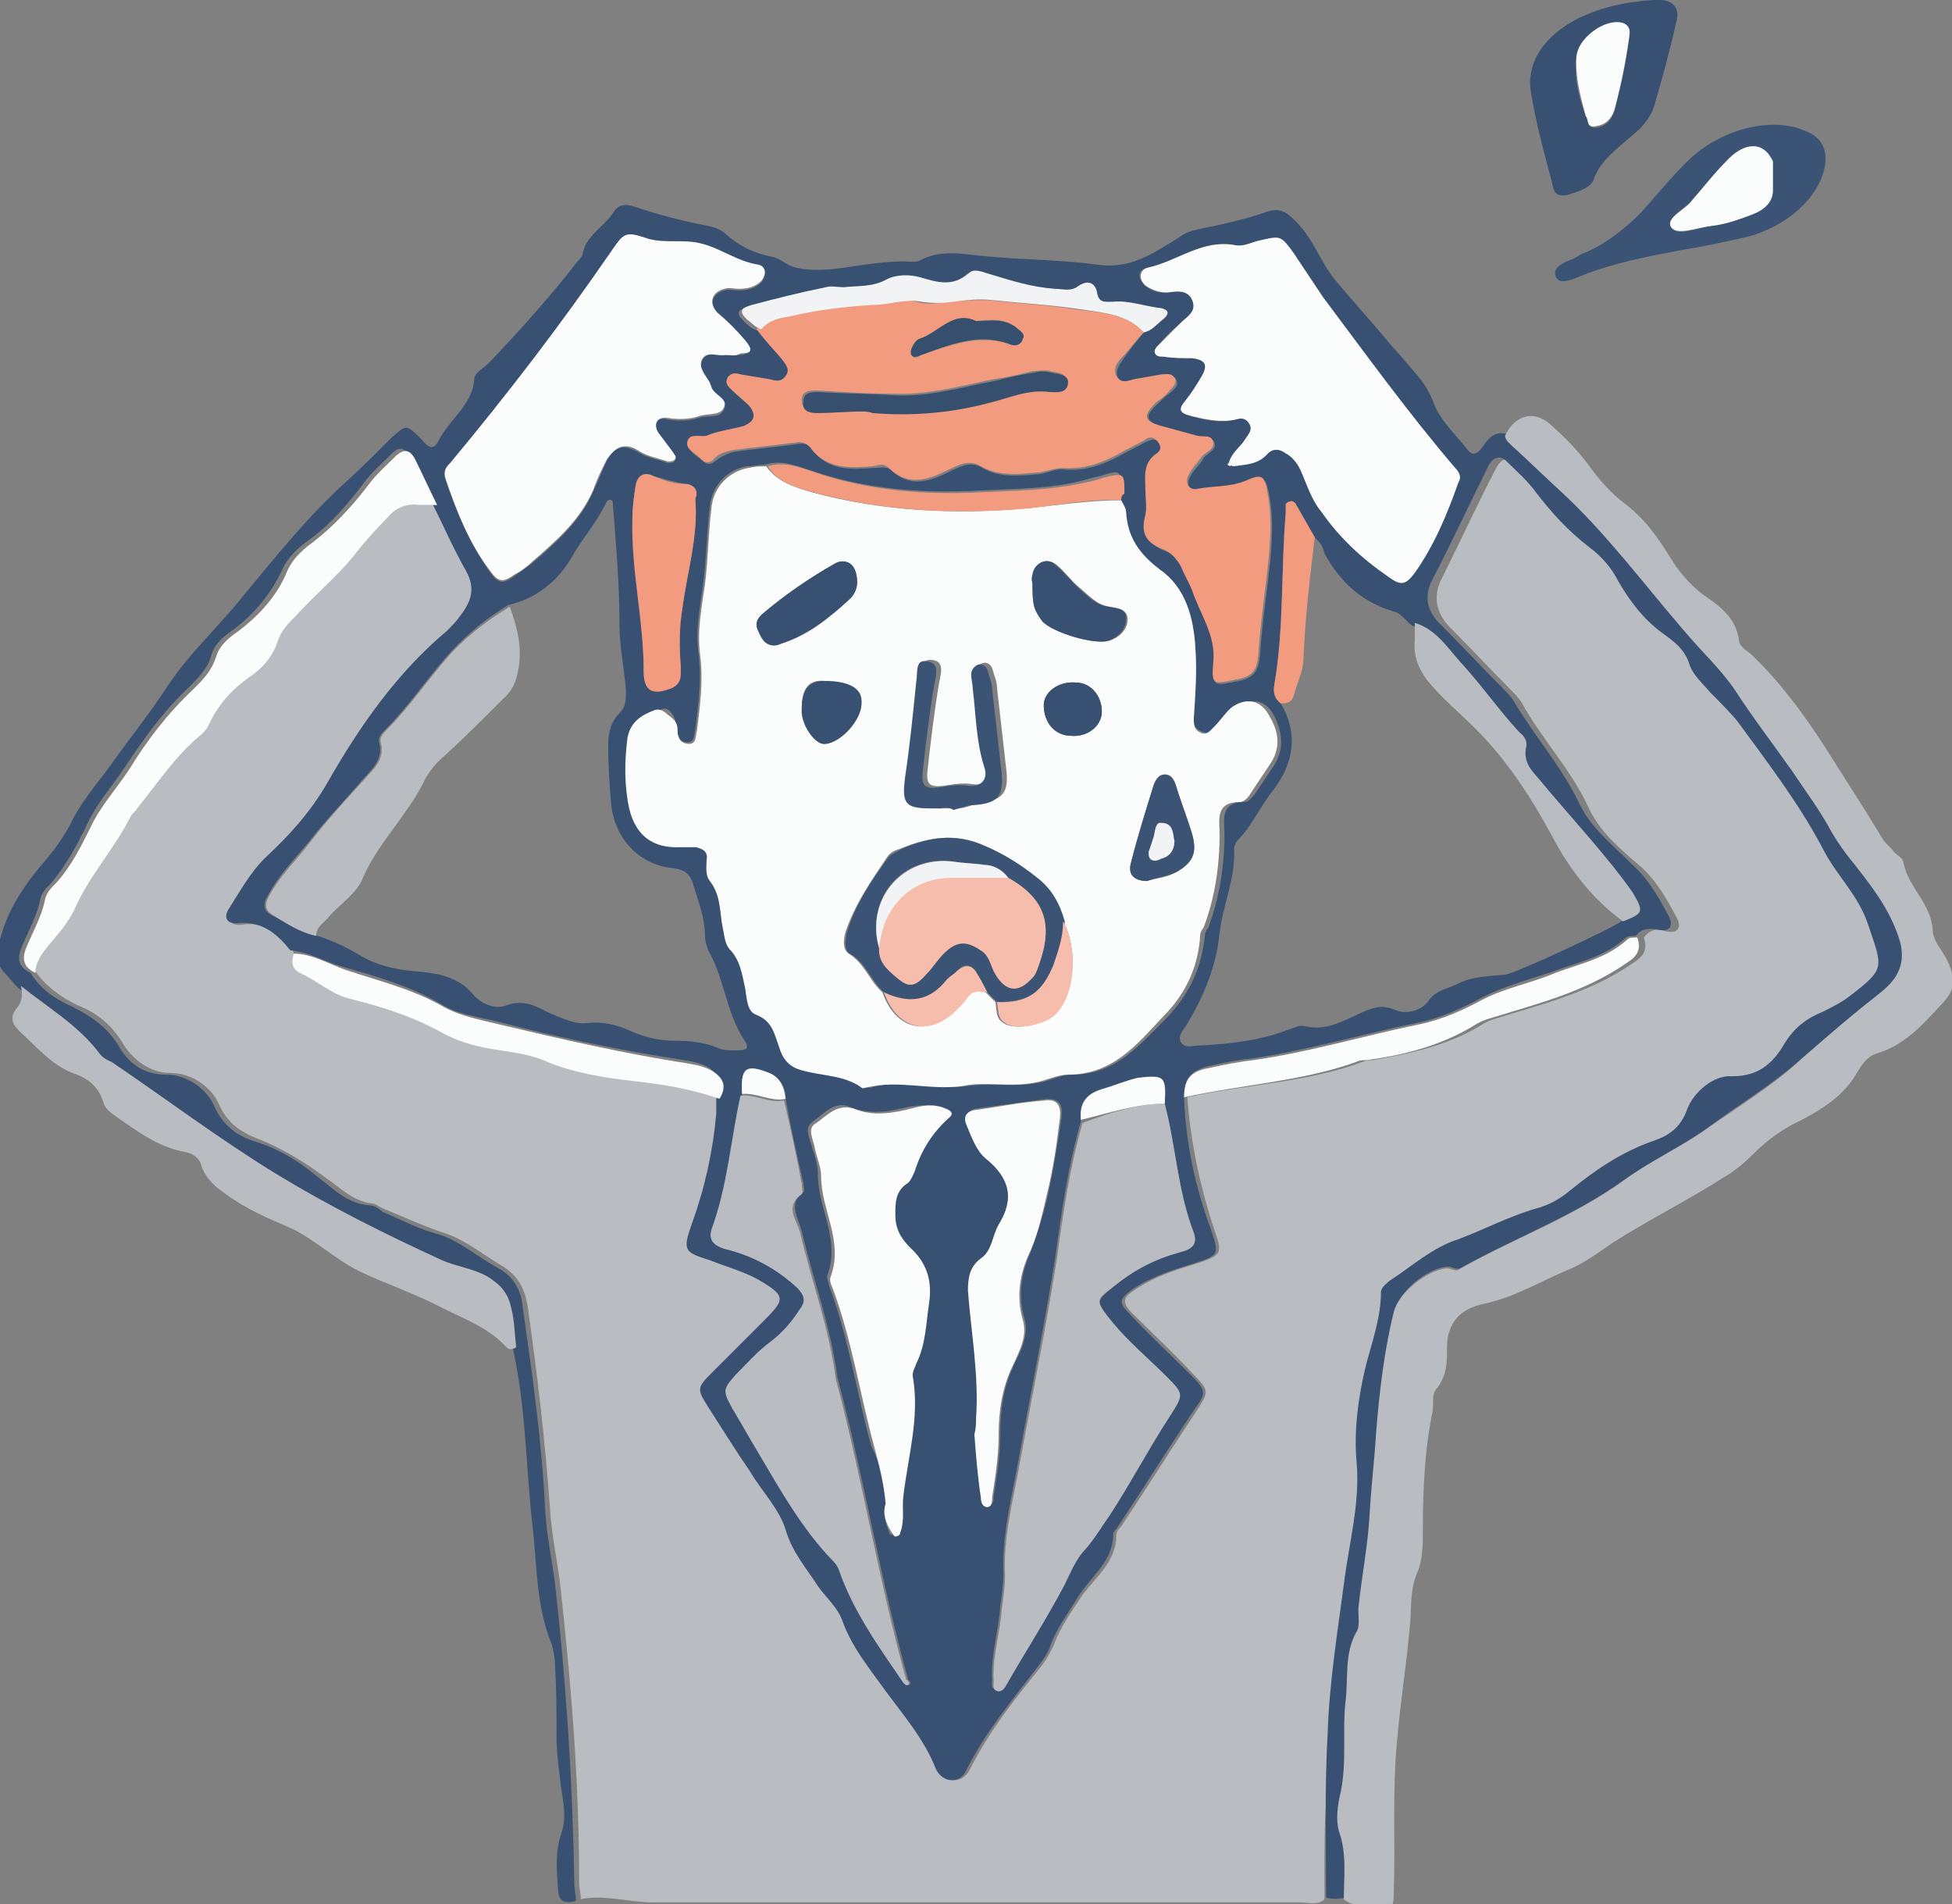 <?xml version="1.0" encoding="utf-8"?>
<!-- Generator: Adobe Illustrator 24.0.0, SVG Export Plug-In . SVG Version: 6.00 Build 0)  -->
<svg version="1.1" id="_x30_324" xmlns="http://www.w3.org/2000/svg" xmlns:xlink="http://www.w3.org/1999/xlink" x="0px" y="0px"
	 width="121px" height="118px" viewBox="0 0 121 118" style="enable-background:new 0 0 121 118;" xml:space="preserve">
<rect x="0" y="0" width="121" height="118" fill="#808080" stroke="none"/>
<style type="text/css">
	.st0{fill:#B9BCC1;}
	.st1{fill:#385071;}
	.st2{fill:#3B5374;}
	.st3{fill:#FBFCFC;}
	.st4{fill:#F29B7F;}
	.st5{fill:#F1F3F4;}
	.st6{fill:#F8FAFA;}
	.st7{fill:#F7BDAC;}
	.st8{fill:#374F6E;}
</style>
<g>
	<path class="st0" d="M82.1,117.7c-0.4,0.4-1,0.2-1.5,0.2c-13.4,0-26.8,0-40.1,0c-1.5,0-3-0.5-4.5-0.2c0-0.4-0.1-0.7-0.1-1.1
		c0-6.2-0.5-12.4-1.2-18.6c-0.2-1.5-0.5-2.9-0.6-4.4c-0.3-4.3-0.8-8.5-1.4-12.7c-0.2-1.1-0.6-1.8-1.5-2.4c-1.2-0.7-2.4-1.7-3.7-2.1
		c-1.2-0.4-2.3-0.9-3.5-1.4c-0.3-0.1-0.6-0.3-0.8-0.4c-1.3-0.1-2.1-1-3-1.6c-1.2-0.9-2.5-1.7-3.9-2.3c-1.1-0.4-2.1-0.9-2.7-2.2
		c-0.4-1-1.6-2-3-2c-1.3,0-2.3-0.8-2.9-1.7c-0.7-1.2-1.6-2-2.9-2.5c-1-0.5-1.9-1.1-2.6-2.1c0-0.7,0.4-1.1,0.7-1.6
		c0.6-0.7,1.2-1.4,1.6-2.2c0.9-2.1,2.5-3.8,3.5-5.8c0.1-0.2,0.2-0.3,0.4-0.5c1.3-1.5,2.4-3.3,4-4.6c0.2-0.1,0.3-0.3,0.4-0.5
		c0.6-1.2,1.4-2.2,2.5-3c0.7-0.5,1.5-1.3,1.8-2.2c0.2-0.7,0.7-1.2,1.2-1.7c1.1-1.1,2.4-2.2,3.4-3.5c0.7-0.9,1.5-1.7,2.2-2.5
		c0.5-0.6,1.1-0.9,1.9-0.8c0.4,0,0.8,0,1.2,0c0.7,1.4,1.3,2.9,2.1,4.2c0.6,1.1,0.3,1.9-0.4,2.8c-0.3,0.3-0.5,0.6-0.8,0.9
		c-3.1,2.7-5.4,6-7.4,9.4c-1,1.8-2.4,3.3-3.9,4.7c-0.9,0.9-1.5,2-2.2,3.1c-0.4,0.6-0.1,1,0.6,0.9c1.5-0.2,2.4,0.6,3.2,1.7
		c0,0.4-0.1,0.9,0.4,1.1c1.1,0.4,1.9,1.2,3.1,1.6c2,0.5,3.9,1.1,5.7,2.1c0.9,0.5,2,0.8,3,1c1.2,0.2,2.4,0.4,3.5,0.8
		c1.8,0.8,3.6,1.1,5.4,1.2c1.8,0.2,3.6,0.5,5.3,1.1c0,0.4,0,0.7,0,1.1c-0.2,2.3-0.8,4.6-1.5,6.8c-0.6,1.7-0.5,1.7,1.1,2.3
		c1,0.3,2,0.6,3,1.2c1.7,0.9,1.8,1.1,0.4,2.5c-1.1,1.1-2.3,2.2-3.3,3.3c-0.9,0.9-0.9,1-0.2,2.1c0.8,1.3,1.7,2.6,2.6,4
		c0.8,1.2,1.9,2.3,2.2,3.6c0.4,1.4,1.2,2.4,2,3.5c0.5,0.7,1.2,1.4,1.5,2.1c0.6,1.7,1.7,3,2.7,4.4c1.1,1.6,2.4,3,3.1,4.8
		c0.4,0.9,1.4,1,1.9,0.1c1.2-2.4,2.8-4.4,4.5-6.5c0.3-0.4,0.5-0.8,0.7-1.2c0.4-1.1,1.1-2.1,1.7-3c0.8-1.2,2.2-2.1,2.2-3.9
		c0-0.2,0.2-0.4,0.3-0.5c1.6-2.4,3.1-4.8,4.7-7.2c0.7-1.1,0.8-1.2-0.2-2.2c-1.2-1.3-2.5-2.5-3.8-3.8c-0.7-0.7-0.6-1,0.2-1.5
		c1.2-0.8,2.5-1.2,3.8-1.6c1.5-0.5,1.6-0.6,1.1-2c-0.9-2.7-1.5-5.5-1.7-8.3c3.6-0.8,7.4-0.9,10.9-2.2c0.2-0.1,0.4-0.1,0.6-0.1
		c2.3-0.4,4.6-0.9,6.6-2.1c0.3-0.2,0.7-0.4,1.1-0.5c2.9-0.9,5.8-1.6,8.4-3.4c0.8-0.5,0.9-0.9,0.7-1.6c0.3-0.4,0.7-0.6,1.3-0.4
		c0.8,0.2,1.1-0.2,0.7-0.9c-0.6-1.1-1.2-2.2-2.2-3.1c-1.3-1.1-2.6-2.2-3.3-3.8c-1.1-2.3-2.9-4.2-4.1-6.4c-0.2-0.3-0.5-0.6-0.8-0.9
		c-1.2-1.2-2.4-2.5-3.6-3.7c-0.8-0.8-1.1-1.8-0.6-2.9c1.2-2.4,2.3-4.8,3.5-7.1c0.3-0.5,0.7-0.6,1.1-0.2c0.6,0.6,1.3,1.2,1.8,1.9
		c1,1.3,2,2.4,3.3,3.4c0.7,0.6,1.3,1.3,1.8,2.1c0.6,1.3,1.5,2.4,2.7,3.2c0.7,0.5,1.4,1,1.7,1.9c0.2,0.8,0.8,1.3,1.3,1.8
		c0.6,0.6,1.2,1.1,1.7,1.8c1.9,2.6,4,5.2,5.4,8.1c0.8,1.6,2.1,2.8,2.7,4.5c0.9,2.7,1.1,2.6-1.1,4.4c-0.5,0.4-1.1,0.7-1.7,1
		c-1,0.4-1.8,1.1-2.4,2c-0.7,1.2-1.6,2-3.2,2c-1.3,0-2.4,1-2.8,2c-0.4,1.2-1.2,1.7-2.1,2c-2,0.7-3.6,1.8-5.2,3.1
		c-0.6,0.5-1.3,0.8-2.1,1.1c-1.6,0.5-3.2,1.3-4.8,1.9c-1.5,0.6-2.9,1.7-4.3,2.6c-0.3,0.2-0.5,0.4-0.5,0.7c-0.1,1.5-0.5,2.9-0.9,4.4
		c-0.6,2-0.8,4.1-0.6,6.2c0.2,2.6-0.5,5-0.8,7.5c-0.4,3.1-0.8,6.1-1,9.2C82,110.9,82.1,114.3,82.1,117.7z"/>
	<path class="st1" d="M73.4,68c0.1,2.9,0.7,5.6,1.7,8.3c0.5,1.5,0.4,1.5-1.1,2c-1.3,0.4-2.6,0.8-3.8,1.6c-0.8,0.6-0.9,0.8-0.2,1.5
		c1.2,1.3,2.5,2.5,3.8,3.8c1,1,1,1.1,0.2,2.2c-1.6,2.4-3.1,4.8-4.7,7.2c-0.1,0.2-0.3,0.3-0.3,0.5c0,1.7-1.4,2.6-2.2,3.9
		c-0.6,1-1.3,1.9-1.7,3c-0.1,0.4-0.4,0.8-0.7,1.2c-1.6,2.1-3.3,4.1-4.5,6.5c-0.4,0.9-1.5,0.8-1.9-0.1c-0.7-1.8-2-3.3-3.1-4.8
		c-1-1.4-2.1-2.7-2.7-4.4c-0.3-0.8-1-1.4-1.5-2.1c-0.7-1.1-1.6-2.1-2-3.5c-0.4-1.3-1.5-2.4-2.2-3.6c-0.9-1.3-1.7-2.6-2.6-4
		c-0.7-1.1-0.7-1.2,0.2-2.1c1.1-1.1,2.2-2.2,3.3-3.3c1.3-1.3,1.3-1.5-0.4-2.5c-0.9-0.5-2-0.8-3-1.2c-1.6-0.5-1.7-0.6-1.1-2.3
		c0.8-2.2,1.3-4.5,1.5-6.8c0-0.4,0-0.7,0-1.1c0.5-0.7,0.2-1.2-0.4-1.7c-0.5-0.3-1-0.4-1.6-0.5c-3.9-0.6-7.8-1.4-11.6-2.4
		c-1.2-0.3-2.4-0.4-3.5-1.1c-1.9-1.1-4-1.7-6.1-2.3c-1.1-0.3-2-0.9-3.2-1c-0.8-1-1.7-1.8-3.2-1.7c-0.7,0.1-1-0.3-0.6-0.9
		c0.7-1.1,1.3-2.2,2.2-3.1c1.5-1.4,2.8-2.8,3.9-4.7c2-3.5,4.3-6.8,7.4-9.4c0.3-0.3,0.6-0.6,0.8-0.9c0.7-0.9,1-1.7,0.4-2.8
		c-0.8-1.4-1.4-2.8-2.1-4.2c-0.5-1-0.9-1.9-1.4-2.9c-0.3-0.5-0.6-0.7-1.1-0.2c-0.6,0.6-1.3,1.2-1.8,1.9c-1,1.3-2,2.5-3.4,3.5
		c-0.7,0.5-1.3,1.1-1.6,1.8c-0.7,1.5-1.7,2.7-3,3.7c-0.6,0.4-1.2,0.9-1.4,1.6c-0.2,0.8-0.8,1.4-1.4,2c-1.6,1.5-2.8,3.2-4,5
		c-0.8,1.2-1.8,2.3-2.4,3.7c-0.6,1.2-1.2,2.3-2.1,3.4c-0.3,0.3-0.6,0.6-0.7,1c-0.2,1.1-0.8,2.1-1.2,3.1c-0.3,0.8,0,1.2,0.6,1.5
		c0.6,1,1.5,1.6,2.6,2.1c1.2,0.6,2.2,1.3,2.9,2.5c0.6,1,1.5,1.7,2.9,1.7c1.4,0,2.6,1,3,2c0.6,1.3,1.6,1.9,2.7,2.2
		c1.5,0.5,2.7,1.3,3.9,2.3c0.9,0.7,1.7,1.5,3,1.6c0.3,0,0.6,0.2,0.8,0.4c1.2,0.5,2.3,1.1,3.5,1.4c1.3,0.4,2.4,1.4,3.7,2.1
		c0.9,0.5,1.4,1.3,1.5,2.4c0.6,4.2,1.2,8.4,1.4,12.7c0.1,1.5,0.4,2.9,0.6,4.4c0.7,6.2,1.1,12.4,1.2,18.6c0,0.4,0.1,0.7,0.1,1.1
		c-0.6,0.2-1.1,0.1-1.1-0.7c-0.1-1.2-0.2-2.3,0.2-3.5c0.4-1.1,0-2.3-0.1-3.5c-0.1-0.8-0.2-1.6-0.2-2.4c0-1.5,0-3-0.1-4.6
		c0-0.4-0.1-0.8-0.2-1.2c-1-2.4-0.9-5-1.2-7.4c-0.4-3.6-0.4-7.3-1.2-10.9c-0.2-0.8-0.2-1.6-0.3-2.4c-0.2-0.9-0.6-1.5-1.5-2
		c-0.9-0.5-1.9-0.6-2.8-1c-3.5-1.5-6.9-3.3-10.2-5.3c-3.6-2.2-6.9-4.7-10.3-7c-0.3-0.2-0.6-0.4-0.8-0.6c-1.4-1.7-3.2-2.8-4.8-4.1
		c-0.3-0.3-0.6-0.7-0.9-1c-0.4-0.5-0.4-0.9-0.3-1.5c0.4-2.2,1.7-4,3.1-5.6c0.5-0.6,0.9-1.2,1.3-1.9C5,49.7,6,48.6,6.8,47.5
		c1.2-1.7,2.5-3.3,3.6-5c1.4-2.1,3.2-3.7,4.7-5.6c2-2.4,3.9-4.8,6.2-6.9c1-0.9,2-1.9,3-2.9c0.9-0.8,0.9-0.8,1.8,0.1
		c0.6,0.7,0.8,0.7,1.2-0.1c0.7-1.2,2-2.1,2.1-3.6c0-0.4,0.6-0.7,0.9-1c1.9-2,3.8-4.1,5.5-6.3c0.1-0.1,0.2-0.2,0.3-0.4
		c0.2-1.2,1.3-1.7,1.9-2.6c0.3-0.5,0.7-0.6,1.3-0.4c1.5,0.5,3,0.9,4.6,1.2c0.5,0.1,0.9,0.3,1.2,0.6c0.8,0.7,1.7,1.1,2.7,1.3
		c0.6,0.1,1,0.6,1.6,0.7c1.4,0.3,2.8,0,4.2-0.2c0.8-0.1,1.6-0.2,2.4-0.2c0.4,0,0.8,0.1,1.1-0.1c1.4-0.7,2.8-0.3,4.2-0.2
		c2.2,0.2,4.5,0.2,6.7,0.5c2.1,0.3,3.5-0.7,5.1-1.7c0.4-0.3,0.8-0.4,1.2-0.5c1.5-0.3,2.9-0.6,4.3-1.1c0.7-0.2,1.1,0,1.6,0.5
		c1.2,1.1,1.6,2.6,2.6,3.8c1,1.2,2.1,2.4,3.1,3.6c0.4,0.5,0.9,1,1.3,1.5c0.6,0.7,1.2,1.3,1.6,2.3c0.4,1.2,1.4,2.1,2.2,3.1
		c0.3,0.4,0.6,0.2,0.9-0.2c0.4-0.6,0.8-1,1.5-0.8c0.1,0.3,0.3,0.5,0.5,0.7c1,0.9,2,1.9,3,2.8c2.8,2.6,5.1,5.7,7.6,8.6
		c1,1.2,2.2,2.3,3.1,3.6c1.2,1.7,2.4,3.4,3.6,5.1c0.9,1.2,1.8,2.4,2.4,3.7c0.4,0.7,0.8,1.4,1.4,2c1.1,1.4,2.2,2.8,2.8,4.6
		c0.5,1.6,0,2.5-1.1,3.4c-1.6,1.4-3.3,2.7-4.9,4.1c-1.9,1.7-4.1,3-6.1,4.5c-1.6,1.1-3.4,2-5,3.1c-3.2,2.3-6.8,3.6-10.2,5.5
		c-0.3,0.1-0.5-0.1-0.7-0.1c-1.2,0-3.1,1.5-3.3,2.7c-0.6,2.5-0.9,5-1.1,7.5c-0.1,1.7-0.4,3.3-0.4,5c-0.1,2-0.5,3.9-0.7,5.9
		c0,0.5,0.1,1-0.1,1.4c-0.8,1.4-0.6,2.9-0.7,4.4c-0.2,1.9,0.1,3.8-0.3,5.6c-0.2,0.8-0.3,1.7-0.1,2.4c0.4,1.4,0.2,2.8,0.3,4.2
		c-0.4,0.1-0.8,0.1-1.2,0c0-3.4-0.1-6.8,0.1-10.2c0.1-3.1,0.6-6.2,1-9.2c0.3-2.5,1-4.9,0.8-7.5c-0.2-2,0.1-4.2,0.6-6.2
		c0.4-1.5,0.9-2.9,0.9-4.4c0-0.3,0.3-0.5,0.5-0.7c1.4-0.9,2.7-2.1,4.3-2.6c1.6-0.6,3.1-1.4,4.8-1.9c0.8-0.2,1.5-0.6,2.1-1.1
		c1.6-1.3,3.2-2.4,5.2-3.1c0.9-0.3,1.7-0.8,2.1-2c0.4-1,1.6-2.1,2.8-2c1.6,0,2.5-0.8,3.2-2c0.6-1,1.4-1.6,2.4-2
		c0.6-0.3,1.2-0.6,1.7-1c2.2-1.7,2-1.7,1.1-4.4c-0.6-1.8-1.9-3-2.7-4.5c-1.5-2.9-3.5-5.5-5.4-8.1c-0.5-0.6-1.1-1.2-1.7-1.8
		c-0.5-0.6-1.1-1.1-1.3-1.8c-0.3-0.9-1-1.4-1.7-1.9c-1.2-0.9-2-2-2.7-3.2c-0.4-0.8-1-1.5-1.8-2.1c-1.3-1-2.3-2.1-3.3-3.4
		c-0.5-0.7-1.2-1.3-1.8-1.9c-0.4-0.4-0.8-0.3-1.1,0.2c-1.2,2.4-2.3,4.8-3.5,7.1c-0.6,1.1-0.3,2.1,0.6,2.9c1.2,1.2,2.4,2.5,3.6,3.7
		c0.3,0.3,0.6,0.6,0.8,0.9c1.3,2.2,3,4.1,4.1,6.4c0.7,1.5,2.1,2.6,3.3,3.8c1,0.9,1.6,2,2.2,3.1c0.4,0.7,0.1,1.1-0.7,0.9
		c-0.6-0.1-1,0-1.3,0.4c-0.2,0-0.5,0-0.6,0.1c-1.3,1.2-2.9,1.5-4.5,2.1c-1.5,0.5-3,0.9-4.4,1.6c-1.3,0.7-2.6,1.3-4.1,1.6
		c-3.4,0.7-6.8,1.7-10.2,2.2c-1,0.1-1.9,0.3-2.8,0.5C73.8,66.4,73.4,66.8,73.4,68z M48.7,68.1c0-0.7-0.3-1.3-1-1.5
		c-1.5-0.6-1.8-0.4-1.7,1.3c-0.6,2.8-0.8,5.6-1.8,8.3c-0.3,0.7,0.1,1,0.8,1.2c1.7,0.4,3.2,1.3,4.5,2.4c0.5,0.4,0.6,0.8,0.2,1.3
		c-0.6,0.8-1.2,1.5-1.9,2.1c-0.8,0.6-1.4,1.3-2.1,2c-0.9,0.9-0.9,1-0.2,2.1c0.6,1,1.1,1.9,1.7,2.9c1.3,2.2,2.6,4.5,4.4,6.4
		c0.2,0.2,0.4,0.4,0.5,0.7c0.9,2.6,2.5,4.7,4,7c0.1,0.1,0.2,0.2,0.3,0.1c0.1-0.1,0-0.2-0.1-0.3c-1.7-6.1-2.7-12.3-4.3-18.4
		c0-0.1-0.1-0.3-0.1-0.4c-0.4-3.1-1.5-6-2.2-9c-0.2-0.8-0.9-1.7,0.1-2.4c0.1-0.1,0-0.4,0-0.6C49.4,71.6,49,69.8,48.7,68.1z
		 M76.4,28.8c0.8-0.1,1.6-0.1,2.2-0.8c0.3-0.4,0.7-0.3,1.1,0c0.4,0.3,0.6,0.6,0.9,1c0.5,0.9,0.7,1.9,1.3,2.7c1.2,1.6,2.5,2.9,4.1,4
		c0.9,0.6,1.1,0.6,1.7-0.2c1.2-1.7,2-3.7,2.7-5.6c0.1-0.4,0.1-0.6-0.2-0.9c-2.9-3.4-5.6-7-8.2-10.6c-0.6-0.9-1.2-1.8-1.8-2.7
		c-0.8-1.1-0.8-1.1-2.1-0.8c-0.5,0.1-1,0.4-1.5,0.3c-2.1-0.4-3.6,1-5.5,1.4c-0.6,0.1-0.6,0.7-0.1,1.1c0.4,0.4,1,0.5,1.6,0.4
		c0.6-0.1,1.1,0,1.3,0.5c0.3,0.7-0.2,1-0.7,1.4c-0.5,0.4-1,0.9-1.4,1.4c-0.1,0.1-0.3,0.3-0.2,0.5c0.1,0.2,0.3,0.2,0.5,0.2
		c0.6,0,1.2,0,1.8,0.1c0.8,0,1,0.4,0.6,1.1c-0.3,0.5-0.6,1.1-1,1.5c-0.5,0.6-0.4,0.8,0.4,1c0.9,0.3,1.8,0.4,2.7,0.2
		c0.3-0.1,0.6-0.1,0.8,0.2c0.3,0.4,0,0.7-0.2,1c-0.3,0.5-0.8,0.8-1,1.4c-0.1,0.1-0.2,0.2-0.1,0.2C76.2,28.9,76.3,28.9,76.4,28.8z
		 M72.2,68.4c0-1.7,0-1.8-1.7-1.5c-0.8,0.1-1.5,0.5-2.2,0.7c-1,0.3-1.4,0.9-1.3,1.9c-0.8,2.8-1.2,5.6-1.6,8.5
		c-0.7,4.4-1.6,8.8-2.4,13.2c-0.4,2.1-0.9,4.2-0.8,6.3c0,0.7-0.1,1.4-0.2,2.1c-0.1,1.5-0.6,3-0.5,4.5c0,0.2-0.1,0.5,0.2,0.6
		c0.3,0.1,0.5-0.2,0.6-0.4c1.2-2,2.6-4.1,3.6-6.2c0.4-0.8,0.8-1.5,1.3-2.2c0.6-0.6,1-1.4,1.5-2.1c1.4-2,2.5-4.1,3.7-6.1
		c0.9-1.4,0.9-1.4-0.2-2.5C71.2,84.2,70,83.2,69,82c-1.2-1.4-1.1-1.3,0.2-2.4c1-0.8,2.1-1.4,3.3-1.8c0.3-0.1,0.7-0.2,1-0.3
		c0.5-0.2,0.7-0.5,0.5-1.1C73,73.8,72.9,71.1,72.2,68.4z M70.9,20.6c0.5-0.1,0.8-0.5,1.1-0.8c0.3-0.3,0.2-0.6-0.2-0.6
		c-1-0.1-2-0.6-3-0.4c-0.5,0.1-0.8,0.1-1-0.6c-0.1-0.6-0.6-0.8-1.1-0.4c-0.5,0.3-1,0.2-1.5,0.2c-1.4-0.1-2.7-0.5-4-0.9
		c-0.4-0.1-1-0.4-1.3-0.1c-1,0.9-2,0.5-3,0.3c-0.7-0.2-1.5-0.3-2.1,0.1c-0.9,0.5-1.8,0.4-2.7,0.5c-0.4,0-0.7-0.1-1.1,0
		c-1.6,0.4-3.1,0.7-4.6,1.1c-0.7,0.2-0.8,0.4-0.3,0.9c0.2,0.2,0.5,0.5,0.9,0.6c0.5,0.6,1.1,1.2,1.6,1.9c0.2,0.3,0.4,0.6,0.2,1
		c-0.3,0.4-0.6,0.3-1,0.2c-0.6-0.1-1.2-0.2-1.8-0.3c-0.3,0-0.6,0-0.8,0.2c-0.2,0.4,0.1,0.6,0.3,0.8c0.3,0.3,0.7,0.6,1,0.9
		c0.5,0.6,0.4,1-0.3,1.3c-0.8,0.3-1.6,0.3-2.3,0.6c-0.4,0.2-1.1-0.1-1.2,0.4c-0.1,0.5,0.6,0.8,0.9,1.1c0.2,0.2,0.5,0.2,0.7,0
		c0.4-0.3,0.8-0.5,1.2-0.6c1.4-0.2,2.7-0.3,4.1-0.5c0.3,0,0.5,0,0.7,0.3c1,1.4,2.4,1.3,3.9,1.2c0.4,0,0.7-0.1,1,0.1
		c1.1,1.1,2.3,0.8,3.5,0.2c0.7-0.3,1.4-0.8,2.2-0.3c1,0.6,2.2,0.5,3.3,0.4c0.6,0,1.2-0.4,1.8-0.3c1.3,0.1,2.4-0.3,3.5-0.9
		c0.5-0.3,1-0.5,1.5-0.8c0.3-0.1,0.6-0.3,0.8,0c0.2,0.3,0.2,0.6,0,0.8c-0.9,0.6-0.6,1.5-0.7,2.3c0,0.5,0.1,1,0,1.5
		c-0.3,1,0.1,1.7,1,2.1c0.6,0.2,0.9,0.6,1.2,1.1c0.2,0.5,0.5,1,0.7,1.5c0.5,1.5,1.4,2.8,1.3,4.5c-0.2,1.4,0,1.3,1.5,1
		c1-0.2,1.2-0.7,1.3-1.5c0.1-1.6,0.3-3.1,0.5-4.7c0.2-1.7,0.4-3.4,0.1-5.2c-0.2-1.2-0.4-1.4-1.4-0.9c-1,0.4-2,0.4-3,0.5
		c-0.6,0.1-0.8-0.4-0.5-0.9c0.2-0.4,0.6-0.7,0.8-1.1c0.2-0.3,0.8-0.5,0.7-0.9c-0.1-0.5-0.7-0.3-1-0.4c-0.7-0.2-1.5-0.4-2.2-0.6
		c-1.1-0.4-1.2-0.7-0.3-1.5c0.3-0.3,0.5-0.5,0.8-0.7c0.2-0.2,0.5-0.4,0.3-0.8c-0.2-0.3-0.5-0.2-0.8-0.2c-0.6,0.1-1.1,0.2-1.7,0.3
		c-0.4,0.1-0.8,0.3-1.1-0.2c-0.2-0.4,0.1-0.8,0.3-1.1C70,21.7,70.5,21.1,70.9,20.6z M19.7,58c0.9,0.3,1.8,0.7,2.6,1.2
		c1,0.6,2.2,0.9,3.5,1c1.2,0.1,2.6,0.3,3.5,1.4c0.5,0.6,1.4,1,2.1,0.7c1.1-0.4,1.9,0.1,2.7,0.5c0.8,0.3,1.5,0.7,2.3,0.6
		c1-0.1,1.8,0.1,2.7,0.5c0.9,0.4,1.8,0.6,2.8,0.6c0.9,0,1.7,0.1,2.5,0.4c0.4,0.2,0.8,0.2,1.2,0.2c0.7,0,0.9-0.1,0.5-0.7
		c-1.1-1.7-1.2-3.8-2.2-5.5c-0.1-0.3-0.2-0.6-0.2-0.9c0-1.1-0.4-2.1-0.7-3.1c-0.2-0.7-0.5-1-1.3-1.1c-2-0.2-3.5-1.7-3.8-3.8
		c-0.1-1.2-0.2-2.4-0.2-3.7c0-0.8,0.1-1.5,0.7-2.1c0.4-0.4,0.4-0.8,0.4-1.4c-0.1-1.4-0.4-2.7-0.4-4.1c0-2.4-0.2-4.9-0.4-7.3
		c0-0.1,0-0.4-0.1-0.4c-0.2-0.1-0.3,0.1-0.4,0.3c-0.6,1.2-1.5,2.2-2.1,3.3c-0.9,1.5-2.2,2.5-3.9,2.9c-1.5,0.9-2.9,2.1-4,3.4
		c-1.2,1.4-2.3,3-3.6,4.3c-0.2,0.2-0.5,0.5-0.4,0.8c0.3,1.1-0.5,1.7-1.1,2.4c-1,1.2-2.2,2.4-3.2,3.7c-0.9,1.1-1.9,2.1-2.6,3.4
		c-0.3,0.5-0.3,0.9,0.2,1.2C17.8,57.2,18.6,57.8,19.7,58z M81.5,33.3c-0.4-0.7-0.8-1.4-1.2-2.1c-0.1-0.1-0.2-0.2-0.4-0.1
		c-0.1,0-0.1,0.2-0.2,0.2c0,0.1,0,0.3,0,0.5c-0.3,3.5-0.1,7.1-0.7,10.6c-0.1,0.5,0,0.9,0.4,1.2c1.1,1.9,0.8,3.7-0.5,5.4
		c-0.8,1-1.3,2.2-2.2,3.1c-0.1,0.1-0.2,0.4-0.2,0.5c0.1,1.8-0.7,3.5-0.9,5.2c-0.2,2.1-1,4-2.1,5.8c-0.2,0.3-0.5,0.6-0.3,1
		c0.3,0.4,0.7,0.2,1.1,0.2c1.9-0.1,3.8-0.3,5.6-1c0.3-0.1,0.7-0.3,1-0.2c1.3,0.3,2.3-0.3,3.4-0.8c0.7-0.3,1.3-0.6,2.2-0.2
		c0.7,0.3,1.6,0,2-0.5c0.5-0.8,1.3-0.8,2-1.2c0.9-0.4,1.9-0.4,2.8-0.5c0.5,0,6.7-2.9,7.2-3.3c1.3-0.6,1.3-0.6,0.6-1.6
		c-1.7-2.4-3.8-4.6-5.7-6.9c-0.5-0.6-1.1-1.2-0.9-2.1c0.1-0.4-0.2-0.7-0.4-0.9c-1.4-1.4-2.4-3-3.7-4.4c-0.8-0.9-1.6-2-2.8-2.4
		c-0.4-0.2-0.7-0.8-1.2-0.9c-2-0.6-3.3-1.8-4.3-3.6C82,33.8,81.8,33.6,81.5,33.3z M69.5,31c0-0.2,0-0.3,0-0.5c0-1.4,0-1.4-1.3-1
		c-0.5,0.1-1.1,0.3-1.6,0.4c-1.9,0.4-3.9,0.4-5.9,0.5c-3.6,0.2-7.2-0.1-10.6-1.3c-0.9-0.3-1.7-0.6-2.7-0.3c-0.4,0-0.7,0.1-1.1,0.1
		c-1.3,0.2-2.2,1.3-2.3,2.5c-0.2,1.6-0.2,3.1-0.4,4.7c-0.2,1.5-0.5,2.9-0.3,4.4c0.2,1.6,0,3.1-0.2,4.7c-0.1,0.3,0,0.8-0.5,0.8
		c-0.5,0-0.7-0.4-0.7-0.8c0-0.3,0-0.6-0.2-0.9c-0.2-0.3-0.4-0.5-0.8-0.3c-0.8,0.3-1.6,0.7-1.7,1.7c-0.2,1.5-0.2,3,0.1,4.4
		c0.3,1.7,1.5,2.5,3.2,2.4c0.3,0,0.6,0,0.9,0c0.5,0,0.8,0.2,0.7,0.8c-0.1,0.5-0.1,0.9,0.2,1.3c0.6,0.9,0.6,1.9,0.8,2.9
		c0.1,0.4,0,0.9,0.4,1.3c0.7,0.7,0.8,1.6,1,2.5c0.1,0.6,0.1,1.4,0.7,1.6c1,0.4,1.1,1.2,1.4,2c0.2,0.7,0.6,1.2,1.3,1.4
		c1.2,0.4,2.6,0.2,3.8,1.1c0.1,0,0.2,0,0.3,0c2-0.6,4,0.2,6-0.1c1.4-0.2,2.9,0.1,4.4-0.2c0.7-0.1,1.3-0.5,2.1-0.5
		c2.7,0,4.2-1.9,5.9-3.6c1.4-1.5,2.1-3.1,2.3-5.1c0-0.1,0.1-0.3,0.2-0.4c0.7-1.9,1-3.8,1-5.8c0-0.9-0.3-2,1.3-2
		c0.2,0,0.4-0.3,0.6-0.5c0.4-0.6,0.8-1.2,1.2-1.8c0.6-1,0.5-2,0-3c-0.5-1-1.3-1.2-2.3-0.6c-0.5,0.3-0.8,0.8-1.1,1.2
		c-0.2,0.3-0.4,0.6-0.9,0.4C74,45.2,74,44.9,74,44.5c0.1-1.4,0.2-2.8,0.1-4.3c-0.1-1.9-0.6-3.7-2.2-4.9c-1.3-0.9-2.1-2-2.1-3.6
		C69.8,31.5,69.6,31.3,69.5,31z M45,22c0.2,0,0.6,0,0.9,0c0.7-0.1,0.8-0.3,0.3-0.8c-0.5-0.6-1.1-1.2-1.7-1.7
		c-0.6-0.5-0.4-1.3,0.4-1.5c0.3-0.1,0.6,0,0.9,0c0.5,0,1-0.1,1.4-0.5c0.3-0.4,0.4-0.9-0.2-1c-1.3-0.2-2.3-1-3.5-1.3
		c-1.1-0.3-2.2,0-3.3-0.3c-1.5-0.4-1.5-0.4-2.4,0.9c-3,4.5-6.4,8.8-9.9,13c-0.3,0.3-0.4,0.6-0.3,0.9c0.7,2,1.5,4,2.8,5.8
		c0.5,0.7,0.8,0.7,1.5,0.2c0.4-0.3,0.7-0.5,1.1-0.8c1.5-1.3,3-2.6,3.8-4.5c0.3-0.6,0.5-1.2,0.8-1.8c0.5-1,1.1-1.1,2.1-0.5
		c0.5,0.3,1.2,0.4,1.7,0.6c0.1,0,0.3,0,0.4-0.1c0.2-0.2,0-0.4-0.1-0.5c-0.3-0.4-0.7-0.8-0.9-1.2c-0.4-0.6-0.1-1.1,0.6-0.9
		c0.7,0.1,1.3,0.1,1.9-0.1c0.6-0.2,1.4,0.1,1.6-0.6c0.2-0.5-0.6-0.7-0.8-1.2c0-0.1-0.1-0.2-0.1-0.3c-0.2-0.4-0.7-0.8-0.5-1.4
		C43.8,21.7,44.5,22.1,45,22z M54.9,93.2c-0.2,0.6,0,1.2,0.2,1.7c0,0.1,0.1,0.3,0.3,0.2c0.1,0,0.2-0.1,0.2-0.2
		c0.3-0.7,0.2-1.5,0.2-2.3c0.3-2.4,1-4.8,0.6-7.3c0-0.3,0.1-0.6,0.2-0.9c0.7-1.2,0.6-2.6,0.8-3.8c0.3-1.4-0.1-2.5-1.2-3.4
		c-0.6-0.5-0.9-1.1-0.9-2c0-0.8,0-1.5,0.8-2c0.2-0.1,0.3-0.4,0.4-0.7c0.4-1.3,1.1-2.4,2.1-3.3c0.4-0.3,0.1-0.5-0.2-0.6
		c-0.7-0.2-1.4-0.1-2.1,0c-1.2,0.3-2.4,0.5-3.6,0c-1-0.4-1.6,0.4-2.3,0.9c-0.6,0.4-0.2,1-0.1,1.5c0.2,0.6,0.4,1.2,0.4,1.8
		c0,2.1,1.4,4,0.6,6.2c-0.1,0.2,0.1,0.5,0.1,0.7c1.2,3.2,1.7,6.6,2.6,9.9C54.6,90.8,54.9,92,54.9,93.2z M60.5,88c0,0.3,0,0.5,0,0.8
		c0.1,1.3,0.3,2.6,0.4,3.9c0,0.2,0.1,0.6,0.4,0.6c0.3,0,0.3-0.4,0.3-0.6c0.2-1.3,0.4-2.5,0.4-3.8c0-1.5,0.2-3,0.9-4.4
		c0.4-0.8,0.9-1.8,0.6-2.8c-0.4-1.4-0.2-2.7,0.3-3.9c0.5-1.3,0.9-2.6,1.2-3.9c0.3-1.5,0.6-3.1,0.8-4.7c0.1-0.8-0.2-1.1-0.9-1.1
		c-1.5,0.2-2.9,0.4-4.4,0.6c-0.5,0.1-0.7,0.4-0.5,0.9c0.3,0.7,0.6,1.6,1.2,2.1c1.4,1.2,1.8,2.4,0.8,4.1c-0.4,0.7-0.4,1.6-1.1,2.1
		c-0.7,0.5-0.9,1.2-0.8,2C60.2,82.6,60.7,85.3,60.5,88z M43.1,30.9c0.2-0.5,0-0.8-0.5-0.9c-0.7-0.1-1.4-0.3-2.1-0.5
		c-0.6-0.3-1,0-1.1,0.6c-0.1,0.6-0.2,1.3-0.2,2c0,3.2,0.7,6.3,0.7,9.5c0,1.2,0.5,1.4,1.6,1.1c0.7-0.2,0.7-0.8,0.7-1.4
		c-0.1-1.2-0.1-2.4,0.1-3.6C42.6,35.5,43.3,33.2,43.1,30.9z"/>
	<path class="st0" d="M83.3,117.7c0-1.4,0.2-2.8-0.3-4.2c-0.2-0.7-0.1-1.6,0.1-2.4c0.4-1.9,0.1-3.8,0.3-5.6c0.2-1.5-0.1-3,0.7-4.4
		c0.2-0.3,0.1-0.9,0.1-1.4c0.2-2,0.6-3.9,0.7-5.9c0.1-1.7,0.3-3.3,0.4-5c0.2-2.5,0.5-5.1,1.1-7.5c0.3-1.2,2.1-2.6,3.3-2.7
		c0.2,0,0.5,0.2,0.7,0.1c3.3-1.9,7-3.2,10.2-5.5c1.6-1.2,3.4-2,5-3.1c2.1-1.5,4.3-2.8,6.1-4.5c1.6-1.4,3.2-2.8,4.9-4.1
		c1.1-0.9,1.6-1.9,1.1-3.4c-0.6-1.8-1.7-3.2-2.8-4.6c-0.5-0.6-1-1.3-1.4-2c-0.7-1.3-1.6-2.5-2.4-3.7c-1.2-1.7-2.5-3.4-3.6-5.1
		c-0.9-1.3-2.1-2.4-3.1-3.6c-2.5-2.9-4.8-6-7.6-8.6c-1-0.9-2-1.9-3-2.8c-0.2-0.2-0.5-0.4-0.5-0.7c0.6-1.3,1.8-1.6,2.8-0.7
		c0.9,0.8,1.8,1.7,2.5,2.7c0.6,0.8,1.3,1.6,2.1,2.2c1.2,0.9,2,2,2.8,3.3c0.5,0.8,1.1,1.6,2,2.3c1,0.7,2.1,1.4,2.3,2.9
		c0,0.3,0.4,0.6,0.7,0.8c2.1,2,3.7,4.3,5.2,6.7c1,1.6,2,3.1,3,4.8c0.2,0.3,0.5,0.5,0.7,0.8c0.2,0.2,0.6,0.4,0.6,0.7
		c0.3,1.5,1.7,2.5,1.8,4.1c0,0.7,0.6,1.3,0.9,1.9c0.6,1.3,0.5,1.9-0.5,2.9c-1.1,1.2-2.2,2.4-3.9,2.9c-0.6,0.2-0.9,0.7-1.2,1.2
		c-0.8,1.4-2.1,2.2-3.4,2.9c-1.1,0.5-2.1,1.2-3,2.1c-0.6,0.6-1.2,1.1-1.9,1.5c-2.2,1.4-4.6,2.6-6.8,4c-0.9,0.6-1.8,1.3-2.8,1.7
		c-1.7,0.7-3.3,1.7-5.2,2.1c-1.5,0.3-2.3,1.2-2.3,2.7c0,0.9,0,1.7-0.6,2.5c-0.4,0.4-0.2,1-0.3,1.5c-0.5,2.4-0.6,4.9-0.6,7.4
		c0,0.9,0,1.8-0.4,2.7c-0.4,1-0.3,2.1-0.4,3.1c-0.2,2.4-0.6,4.8-0.8,7.2c-0.3,3.1-0.1,6.2-0.2,9.3c0,1.1-0.1,1.2-1.3,1.2
		C84.5,117.9,83.8,118.2,83.3,117.7z"/>
	<path class="st0" d="M1.3,61.1c1.6,1.3,3.5,2.4,4.8,4.1c0.2,0.3,0.5,0.5,0.8,0.6c3.4,2.3,6.7,4.8,10.3,7c3.3,2,6.7,3.7,10.2,5.3
		c0.9,0.4,1.9,0.5,2.8,1c0.8,0.5,1.3,1,1.5,2c0.2,0.8,0.2,1.6,0.3,2.4c-0.2,0.1-0.4,0.2-0.6,0c-1.1-1.2-2.5-1.7-3.9-2.4
		c-1.7-0.9-3.5-1.5-5.2-2.3c-1.6-0.8-2.8-2-4.3-2.7c-1.4-0.6-2.8-1.2-4-2.1c-0.6-0.4-1.2-0.9-1.5-1.7c-0.1-0.5-0.5-0.8-1-0.9
		c-1.7-0.3-3-1.3-4.3-2.2c-0.3-0.2-0.7-0.5-0.8-0.9c-0.3-1-1-1.5-1.9-1.8C3.2,66,2.3,64.9,1.3,64c-0.5-0.5-0.8-0.9-0.2-1.6
		C1.4,62,1.4,61.6,1.3,61.1z"/>
	<path class="st1" d="M97.9,1.1c1.5-0.7,3-1,4.6-1.1c1.1-0.1,1.7,0.4,1.4,1.4c-0.4,1.8-0.9,3.6-1.4,5.3c-0.2,0.5-0.6,1.1-1.1,1.5
		c-1,0.9-2.2,1.7-2.6,2.9c-0.2,0.6-1.1,0.8-1.7,1c-0.8,0.1-0.8-0.4-0.9-0.8c-0.5-1.9-1-3.7-1.3-5.6C94.6,3.9,95.7,2.2,97.9,1.1z
		 M98.3,7.2C98.5,7.4,98.3,8,99,7.9c0.7-0.1,1-0.7,1.1-1.1c0.4-1.5,0.7-3,0.9-4.5c0.1-1-1.1-1.1-2.2-0.3c-0.8,0.6-1.1,1.2-1.1,1.9
		C97.6,5,97.9,6.1,98.3,7.2z"/>
	<path class="st2" d="M98.4,15.6c1.3-0.6,2.4-1.5,3.3-2.4c0.9-1,1.7-2,2.6-2.9c2.1-2.3,5.6-3.2,7.8-2.1c0.9,0.4,1.2,1.2,1,2.2
		c-0.4,1.9-2.4,3.7-4.9,4.3c-1.3,0.3-2.7,0.6-4,0.8c-2.1,0.4-4.2,0.8-6.2,1.6c-0.7,0.3-1.5,0.6-1.6-0.1c-0.1-0.5,0.7-0.8,1.2-1
		C97.9,15.8,98.1,15.7,98.4,15.6z M109.9,10c-0.6-1.3-1.8-1.2-2.9,0c-0.7,0.8-1.4,1.6-2.1,2.4c-0.5,0.6-1.7,1.1-1.3,1.7
		c0.4,0.6,1.6,0,2.5-0.1c0.8-0.1,1.7-0.4,2.5-0.7c0.8-0.3,1.3-0.8,1.3-1.5C109.9,11.1,109.9,10.5,109.9,10z"/>
	<path class="st3" d="M2.2,60.3c-0.6-0.3-0.9-0.7-0.6-1.5c0.4-1,1-2,1.2-3.1c0.1-0.4,0.4-0.7,0.7-1c0.9-1,1.5-2.2,2.1-3.4
		C6.2,50,7.2,48.9,8,47.7c1.1-1.8,2.4-3.5,4-5c0.6-0.6,1.1-1.1,1.4-2c0.2-0.7,0.8-1.2,1.4-1.6c1.3-1,2.4-2.2,3-3.7
		c0.3-0.7,0.9-1.3,1.6-1.8c1.3-1,2.4-2.2,3.4-3.5c0.5-0.7,1.2-1.3,1.8-1.9c0.5-0.4,0.8-0.3,1.1,0.2c0.5,1,0.9,1.9,1.4,2.9
		c-0.4,0-0.8,0-1.2,0c-0.8-0.1-1.4,0.2-1.9,0.8c-0.8,0.8-1.5,1.6-2.2,2.5c-1,1.2-2.3,2.3-3.4,3.5c-0.5,0.5-1,1-1.2,1.7
		c-0.3,0.9-1,1.7-1.8,2.2c-1.1,0.8-1.9,1.7-2.5,3c-0.1,0.2-0.2,0.3-0.4,0.5c-1.6,1.3-2.7,3-4,4.6c-0.1,0.2-0.3,0.3-0.4,0.5
		c-1,2-2.6,3.7-3.5,5.8c-0.4,0.8-1,1.5-1.6,2.2C2.6,59.1,2.2,59.6,2.2,60.3z"/>
	<path class="st3" d="M73.4,68c0-1.1,0.4-1.6,1.5-1.8c0.9-0.2,1.9-0.4,2.8-0.5c3.5-0.5,6.8-1.5,10.2-2.2c1.5-0.3,2.8-0.9,4.1-1.6
		c1.4-0.7,3-1,4.4-1.6c1.6-0.6,3.2-0.9,4.5-2.1c0.1-0.1,0.4-0.1,0.6-0.1c0.2,0.7,0.1,1.1-0.7,1.6c-2.6,1.8-5.5,2.5-8.4,3.4
		c-0.4,0.1-0.8,0.3-1.1,0.5c-2,1.2-4.3,1.8-6.6,2.1c-0.2,0-0.4,0-0.6,0.1C80.8,67,77.1,67.2,73.4,68z"/>
	<path class="st3" d="M18.2,59.1c1.1,0,2.1,0.6,3.2,1c2.1,0.7,4.2,1.2,6.1,2.3c1.1,0.6,2.3,0.8,3.5,1.1c3.8,0.9,7.7,1.8,11.6,2.4
		c0.6,0.1,1.1,0.2,1.6,0.5c0.6,0.4,0.9,0.9,0.4,1.7c-1.7-0.6-3.5-0.9-5.3-1.1c-1.8-0.2-3.7-0.5-5.4-1.2c-1.1-0.5-2.3-0.6-3.5-0.8
		c-1.1-0.2-2.1-0.5-3-1c-1.8-1-3.7-1.6-5.7-2.1c-1.2-0.3-2-1.1-3.1-1.6C18,60,18.1,59.5,18.2,59.1z"/>
	<path class="st3" d="M69.5,31c0.1,0.2,0.3,0.5,0.3,0.7c0.1,1.6,0.8,2.6,2.1,3.6c1.6,1.1,2.1,3,2.2,4.9c0.1,1.4,0,2.8-0.1,4.3
		c0,0.4,0,0.7,0.4,0.9c0.4,0.2,0.6-0.1,0.9-0.4c0.4-0.4,0.7-0.9,1.1-1.2c0.9-0.6,1.8-0.4,2.3,0.6c0.6,1,0.7,2,0,3
		c-0.4,0.6-0.8,1.2-1.2,1.8c-0.1,0.2-0.4,0.5-0.6,0.5c-1.6,0-1.3,1.1-1.3,2c0,2-0.3,4-1,5.8c-0.1,0.1-0.2,0.3-0.2,0.4
		c-0.1,2-0.9,3.7-2.3,5.1c-1.6,1.7-3.1,3.6-5.9,3.6c-0.7,0-1.4,0.4-2.1,0.5c-1.5,0.3-3-0.1-4.4,0.2c-2,0.3-4-0.4-6,0.1
		c-0.1,0-0.2,0.1-0.3,0c-1.1-0.8-2.5-0.7-3.8-1.1c-0.7-0.2-1.1-0.7-1.3-1.4c-0.3-0.8-0.4-1.6-1.4-2c-0.6-0.2-0.6-1-0.7-1.6
		c-0.2-0.9-0.3-1.8-1-2.5c-0.3-0.4-0.3-0.9-0.4-1.3c-0.2-1-0.1-2-0.8-2.9c-0.3-0.4-0.2-0.9-0.2-1.3c0.1-0.5-0.2-0.7-0.7-0.8
		c-0.3,0-0.6,0-0.9,0c-1.7,0.1-2.8-0.7-3.2-2.4c-0.3-1.4-0.3-2.9-0.1-4.4c0.2-1,0.9-1.4,1.7-1.7c0.3-0.1,0.6,0.1,0.8,0.3
		C42,44.7,42,45,42,45.3c0,0.4,0.2,0.8,0.7,0.8c0.5,0,0.4-0.5,0.5-0.8c0.2-1.6,0.4-3.1,0.2-4.7c-0.2-1.5,0.1-3,0.3-4.4
		c0.2-1.6,0.2-3.1,0.4-4.7c0.1-1.3,1.1-2.3,2.3-2.5c0.4-0.1,0.7-0.1,1.1-0.1c0.7,1,1.8,1.3,2.8,1.6c4.4,1.2,8.9,1.4,13.4,1
		C65.6,31.3,67.6,31,69.5,31z M65.9,57.1c-0.3-1.1-0.8-2-1.7-2.7c-1-0.8-2.1-1.4-3.3-2c-1.8-0.8-3.4-0.5-5.1,0.2
		c-0.3,0.1-0.6,0.2-0.8,0.5c-1,1.5-2,2.9-2.6,4.7c-0.1,0.4-0.2,1,0.2,1.3c1,0.6,1.3,1.7,2.1,2.4c0.8,2.3,2.8,2.8,4.5,1.1
		c0.2-0.3,0.5-0.5,0.7-0.8c0.3-0.5,0.8-0.4,1.2-0.3c0.2,0.2,0.4,0.4,0.6,0.6c0.1,0.5,0,1,0.5,1.3c0.7,0.5,2.6,0.1,3.2-0.6
		C66.7,61.5,66.8,58.7,65.9,57.1z M58.3,50.1C58.3,50.1,58.3,50,58.3,50.1c0.4,0,0.7,0,1.1,0c0.4,0,0.8-0.2,1.2-0.3
		c1.5-0.2,1.9-0.6,1.8-1.9c-0.2-1.8-0.4-3.5-0.6-5.3c0-0.4-0.2-0.8-0.3-1.2c-0.1-0.2-0.3-0.4-0.6-0.3c-0.3,0.1-0.4,0.3-0.4,0.6
		c0,0.3,0,0.6,0.1,0.9c0.2,1.6,0.2,3.2,0.7,4.8c0.3,0.9-0.2,1.3-1,1.2c-0.6-0.1-1.2,0-1.8,0.1c-0.9,0.1-1.1-0.1-1-1
		c0.2-1.8,0.4-3.5,0.7-5.3c0.1-0.6,0.4-1.4-0.4-1.5c-0.8-0.1-0.7,0.7-0.7,1.2c-0.2,2-0.4,4-0.7,6c-0.2,1.7,0,1.9,1.6,1.9
		C57.9,50.1,58.1,50.1,58.3,50.1z M64,36.2c0,1.4,0.1,1.6,0.7,2.3c0.5,0.7,3.3,1.5,4.1,1.2c0.6-0.2,1.1-0.7,1.1-1.3
		c0-0.7-0.7-0.7-1.1-0.8c-0.8-0.1-1.3-0.7-1.9-1.2c-0.5-0.4-0.9-1-1.4-1.4c-0.6-0.5-1.4-0.1-1.4,0.6C63.9,35.9,64,36.1,64,36.2z
		 M48,40c0.1,0,0.3-0.1,0.4-0.1c1.7-0.5,3-1.6,4.3-2.8c0.4-0.4,0.5-0.9,0.4-1.4c-0.2-0.7-0.7-1.1-1.3-0.8c-1.6,0.9-3.2,2-4.6,3.2
		c-0.3,0.3-0.4,0.6-0.2,1C47.2,39.6,47.4,40,48,40z M71.1,54.6c0.6-0.2,1.3-0.2,1.9-0.6c1-0.6,1.2-1.2,0.9-2.3c-0.3-1-0.7-2-1-3
		c-0.1-0.3-0.2-0.7-0.7-0.7c-0.4,0-0.6,0.4-0.7,0.7c-0.5,1.6-1,3.2-1.4,4.8C69.9,54.2,70.4,54.6,71.1,54.6z M49.7,43.9
		c0,0.9,0.7,2.1,1.3,2.2c1,0.1,2.4-1.4,2.4-2.5c0-0.9-0.8-1.3-2.3-1.4C50.1,42.1,49.7,42.7,49.7,43.9z M68.3,44.1
		c0-1-0.7-1.8-1.6-1.8c-1.1-0.1-2,0.6-2,1.4c0,1.1,0.7,1.9,1.7,1.9C67.4,45.7,68.3,45,68.3,44.1z"/>
	<path class="st4" d="M70.9,20.6c-0.5,0.5-0.9,1.1-1.4,1.6c-0.3,0.3-0.5,0.7-0.3,1.1c0.3,0.5,0.7,0.3,1.1,0.2
		c0.6-0.1,1.1-0.2,1.7-0.3c0.3,0,0.6-0.1,0.8,0.2c0.2,0.3-0.1,0.6-0.3,0.8c-0.2,0.3-0.5,0.5-0.8,0.7c-0.9,0.9-0.8,1.2,0.3,1.5
		c0.7,0.2,1.5,0.4,2.2,0.6c0.4,0.1,0.9-0.1,1,0.4c0.1,0.5-0.5,0.6-0.7,0.9c-0.3,0.4-0.6,0.7-0.8,1.1c-0.3,0.5,0,1,0.5,0.9
		c1-0.2,2-0.1,3-0.5c1.1-0.5,1.2-0.3,1.4,0.9c0.3,1.7,0.1,3.5-0.1,5.2c-0.2,1.6-0.4,3.1-0.5,4.7c-0.1,0.9-0.3,1.3-1.3,1.5
		c-1.5,0.3-1.6,0.4-1.5-1c0.2-1.7-0.8-3-1.3-4.5c-0.2-0.5-0.5-1-0.7-1.5c-0.3-0.5-0.6-0.9-1.2-1.1c-1-0.4-1.3-1-1-2.1
		c0.1-0.5,0-1,0-1.5c0-0.8-0.2-1.7,0.7-2.3c0.3-0.2,0.3-0.5,0-0.8c-0.3-0.3-0.5-0.2-0.8,0c-0.5,0.3-1,0.5-1.5,0.8
		c-1.1,0.6-2.2,1-3.5,0.9c-0.6,0-1.2,0.3-1.8,0.3c-1.1,0.1-2.2,0.2-3.3-0.4c-0.8-0.5-1.5,0-2.2,0.3c-1.2,0.6-2.4,0.9-3.5-0.2
		c-0.3-0.3-0.6-0.2-1-0.1c-1.4,0.1-2.9,0.2-3.9-1.2c-0.2-0.2-0.4-0.3-0.7-0.3c-1.4,0.2-2.7,0.3-4.1,0.5c-0.4,0.1-0.9,0.2-1.2,0.6
		c-0.2,0.2-0.5,0.2-0.7,0c-0.3-0.4-1-0.6-0.9-1.1c0.1-0.6,0.8-0.3,1.2-0.4c0.7-0.3,1.6-0.4,2.3-0.6c0.7-0.3,0.8-0.7,0.3-1.3
		c-0.3-0.3-0.7-0.6-1-0.9c-0.2-0.2-0.5-0.4-0.3-0.8c0.2-0.3,0.5-0.3,0.8-0.2c0.6,0.1,1.2,0.2,1.8,0.3c0.4,0.1,0.7,0.2,1-0.2
		c0.3-0.4,0-0.7-0.2-1c-0.5-0.6-1.1-1.2-1.6-1.9c0.5-0.5,1.2-0.6,1.8-0.8c1.7-0.4,3.4-0.6,5.1-0.7c1,0,2-0.5,3-0.2
		c0.7,0.2,1.3,0.1,2,0c0.8-0.1,1.6-0.1,2.4-0.1c1.9,0.2,3.8,0.3,5.7,0.6C68.5,19.4,69.9,19.5,70.9,20.6z M53.4,25.5
		C53.4,25.5,53.4,25.5,53.4,25.5c0.2,0,0.4,0,0.6,0c2.4,0.1,4.7-0.1,7.1-0.6c1.3-0.3,2.5-0.9,3.9-0.7c0.4,0.1,1.1,0.1,1.1-0.5
		c0.1-0.6-0.6-0.6-1-0.7c-0.3-0.1-0.7,0-1.1,0c-0.8,0.2-1.6,0.4-2.4,0.5c-2,0.4-4.1,1-6.2,0.9c-1.6,0-3.2-0.1-4.7-0.2
		c-0.5,0-1,0-1,0.6c0,0.6,0.4,0.7,0.9,0.7C51.5,25.6,52.4,25.5,53.4,25.5z M60.5,19.9c-1.4-0.6-2.3,0.7-3.5,1.1
		c-0.2,0.1-0.3,0.3-0.4,0.4c-0.1,0.2-0.2,0.4-0.1,0.6c0.2,0.3,0.4,0.1,0.6,0c1.8-0.6,3.5-1.3,5.4-0.7c0.4,0.1,0.7,0.1,0.9-0.3
		c0.1-0.4-0.2-0.5-0.4-0.7C62.2,19.7,61.4,19.8,60.5,19.9z"/>
	<path class="st0" d="M72.2,68.4c0.7,2.7,0.8,5.4,1.8,8c0.2,0.6,0,0.9-0.5,1.1c-0.3,0.1-0.7,0.2-1,0.3c-1.2,0.4-2.3,1-3.3,1.8
		c-1.3,1-1.4,0.9-0.2,2.4c1,1.2,2.2,2.2,3.3,3.3c1.1,1.1,1.1,1.1,0.2,2.5c-1.3,2-2.4,4.1-3.7,6.1c-0.5,0.7-0.9,1.4-1.5,2.1
		c-0.6,0.6-0.9,1.4-1.3,2.2c-1.1,2.1-2.4,4.1-3.6,6.2c-0.1,0.2-0.3,0.5-0.6,0.4c-0.3-0.1-0.2-0.4-0.2-0.6c-0.1-1.5,0.4-3,0.5-4.5
		c0.1-0.7,0.2-1.4,0.2-2.1c-0.1-2.2,0.4-4.2,0.8-6.3c0.8-4.4,1.7-8.8,2.4-13.2c0.4-2.9,0.8-5.7,1.6-8.5C68.7,69,70.4,68.4,72.2,68.4
		z"/>
	<path class="st3" d="M76.2,28.6c0.2-0.6,0.7-0.9,1-1.4c0.2-0.3,0.5-0.6,0.2-1c-0.2-0.3-0.5-0.3-0.8-0.2c-0.9,0.2-1.8,0-2.7-0.2
		c-0.8-0.2-0.9-0.4-0.4-1c0.4-0.5,0.7-1,1-1.5c0.4-0.7,0.2-1-0.6-1.1c-0.6,0-1.2,0-1.8-0.1c-0.2,0-0.4,0-0.5-0.2
		c-0.1-0.2,0.1-0.4,0.2-0.5c0.5-0.5,0.9-0.9,1.4-1.4c0.4-0.4,1-0.7,0.7-1.4c-0.2-0.5-0.7-0.6-1.3-0.5c-0.6,0.1-1.1-0.1-1.6-0.4
		c-0.4-0.4-0.4-0.9,0.1-1.1c1.9-0.4,3.4-1.8,5.5-1.4c0.5,0.1,1-0.2,1.5-0.3c1.3-0.3,1.3-0.3,2.1,0.8c0.6,0.9,1.2,1.8,1.8,2.7
		c2.7,3.6,5.3,7.2,8.2,10.6c0.3,0.3,0.4,0.6,0.2,0.9c-0.7,2-1.5,3.9-2.7,5.6c-0.6,0.8-0.9,0.8-1.7,0.2c-1.6-1.1-3-2.4-4.1-4
		C81.3,31,81,30,80.6,29.1c-0.2-0.4-0.5-0.8-0.9-1c-0.4-0.3-0.8-0.3-1.1,0c-0.6,0.7-1.4,0.7-2.2,0.8C76.3,28.7,76.3,28.7,76.2,28.6z
		"/>
	<path class="st3" d="M45,22c-0.6,0.1-1.2-0.3-1.5,0.3c-0.2,0.5,0.2,0.9,0.5,1.4c0,0.1,0.1,0.2,0.1,0.3c0.2,0.5,1,0.7,0.8,1.2
		c-0.2,0.6-1.1,0.4-1.6,0.6c-0.6,0.2-1.3,0.2-1.9,0.1c-0.7-0.1-0.9,0.4-0.6,0.9c0.3,0.4,0.6,0.8,0.9,1.2c0.1,0.2,0.3,0.3,0.1,0.5
		c-0.1,0.1-0.3,0.1-0.4,0.1c-0.6-0.2-1.2-0.3-1.7-0.6c-0.9-0.6-1.5-0.4-2.1,0.5c-0.3,0.6-0.6,1.2-0.8,1.8c-0.8,1.9-2.3,3.2-3.8,4.5
		c-0.3,0.3-0.7,0.6-1.1,0.8c-0.7,0.5-1,0.5-1.5-0.2c-1.3-1.7-2.1-3.7-2.8-5.8c-0.1-0.4,0-0.6,0.3-0.9c3.5-4.2,6.8-8.5,9.9-13
		c0.9-1.3,0.9-1.4,2.4-0.9c1.1,0.3,2.2,0,3.3,0.3c1.2,0.3,2.2,1.1,3.5,1.3c0.5,0.1,0.5,0.6,0.2,1c-0.4,0.4-0.9,0.5-1.4,0.5
		c-0.3,0-0.6-0.1-0.9,0c-0.8,0.2-1,0.9-0.4,1.5c0.6,0.5,1.2,1.1,1.7,1.7c0.5,0.6,0.4,0.8-0.3,0.8C45.6,22.1,45.3,22,45,22z"/>
	<path class="st0" d="M56,104.3c-1.5-2.2-3.1-4.4-4-7c-0.1-0.3-0.3-0.5-0.5-0.7c-1.8-1.9-3.1-4.2-4.4-6.4c-0.6-1-1.1-1.9-1.7-2.9
		c-0.6-1.1-0.6-1.2,0.2-2.1c0.7-0.7,1.3-1.4,2.1-2c0.8-0.6,1.4-1.3,1.9-2.1c0.4-0.5,0.2-0.9-0.2-1.3c-1.3-1.2-2.8-2-4.5-2.4
		c-0.6-0.2-1-0.5-0.8-1.2c1-2.7,1.2-5.6,1.8-8.3c0.9-0.1,1.8,0.5,2.7,0.3c0.4,1.7,0.8,3.5,1.1,5.2c0,0.2,0.1,0.5,0,0.6
		c-1.1,0.8-0.3,1.6-0.1,2.4c0.7,3,1.8,5.9,2.2,9c0,0.2,0.1,0.3,0.1,0.4c1.6,6.1,2.6,12.3,4.3,18.4C56.1,104.2,56.1,104.2,56,104.3z"
		/>
	<path class="st3" d="M54.9,93.2c-0.1-1.2-0.4-2.4-0.7-3.5c-0.9-3.3-1.4-6.7-2.6-9.9c-0.1-0.2-0.2-0.5-0.1-0.7
		c0.8-2.2-0.6-4.1-0.6-6.2c0-0.6-0.3-1.2-0.4-1.8c-0.1-0.5-0.5-1.2,0.1-1.5c0.7-0.5,1.3-1.2,2.3-0.9c1.2,0.5,2.4,0.3,3.6,0
		c0.7-0.2,1.4-0.3,2.1,0c0.3,0.1,0.6,0.3,0.2,0.6c-1,0.9-1.7,2-2.1,3.3c-0.1,0.2-0.2,0.5-0.4,0.7c-0.8,0.5-0.8,1.2-0.8,2
		c0,0.8,0.3,1.4,0.9,2c1,0.9,1.4,2,1.2,3.4c-0.2,1.3-0.2,2.6-0.8,3.8c-0.1,0.3-0.3,0.6-0.2,0.9c0.4,2.5-0.3,4.8-0.6,7.3
		c-0.1,0.8,0.1,1.5-0.2,2.3c0,0.1-0.1,0.2-0.2,0.2c-0.2,0.1-0.2-0.1-0.3-0.2C54.9,94.4,54.7,93.8,54.9,93.2z"/>
	<path class="st0" d="M31.6,37.6c0.4,1.1,0.7,2.2,0.6,3.4c-0.1,0.9-0.3,1.7-1,2.3c-1.2,1.2-2.4,2.4-3.6,3.5
		c-0.6,0.5-1.1,1.1-1.4,1.8c-1.1,2.1-2.8,3.7-3.7,5.8c-0.4,1-1.4,1.6-2.1,2.4c-0.3,0.4-0.8,0.6-0.8,1.2c-1-0.2-1.9-0.8-2.7-1.3
		c-0.5-0.3-0.5-0.7-0.2-1.2c0.7-1.3,1.7-2.2,2.6-3.4c1-1.3,2.1-2.5,3.2-3.7c0.6-0.7,1.4-1.3,1.1-2.4c-0.1-0.3,0.2-0.6,0.4-0.8
		c1.3-1.3,2.4-2.9,3.6-4.3C28.7,39.6,30.1,38.5,31.6,37.6z"/>
	<path class="st3" d="M60.5,88c0.2-2.7-0.3-5.4-0.5-8c0-0.8,0.1-1.5,0.8-2c0.7-0.5,0.7-1.4,1.1-2.1c1-1.6,0.7-2.9-0.8-4.1
		c-0.6-0.5-0.9-1.4-1.2-2.1c-0.2-0.5,0-0.8,0.5-0.9c1.5-0.2,2.9-0.5,4.4-0.6c0.7-0.1,1,0.3,0.9,1.1c-0.2,1.6-0.4,3.1-0.8,4.7
		c-0.3,1.3-0.6,2.7-1.2,3.9c-0.5,1.2-0.7,2.5-0.3,3.9c0.3,1-0.2,1.9-0.6,2.8c-0.7,1.4-0.9,2.9-0.9,4.4c0,1.3-0.2,2.5-0.4,3.8
		c0,0.2,0,0.6-0.3,0.6c-0.3,0-0.4-0.3-0.4-0.6c-0.2-1.3-0.3-2.6-0.4-3.9C60.5,88.5,60.5,88.3,60.5,88z"/>
	<path class="st4" d="M43.1,30.9c0.2,2.3-0.5,4.5-0.8,6.8c-0.2,1.2-0.2,2.4-0.1,3.6c0,0.6,0.1,1.1-0.7,1.4c-1.1,0.4-1.6,0.1-1.6-1.1
		c0-3.2-0.8-6.3-0.7-9.5c0-0.7,0.1-1.3,0.2-2c0.1-0.6,0.5-0.9,1.1-0.6c0.7,0.3,1.3,0.5,2.1,0.5C43.1,30.1,43.3,30.5,43.1,30.9z"/>
	<path class="st0" d="M100.6,57.1c-1.9-1.4-3.3-3.2-4.4-5.3c-1.3-2.4-2.8-4.7-4.7-6.6c-1-1-2.1-1.9-3-3c-0.6-0.8-0.9-1.6-0.8-2.5
		c0-0.4,0-0.7,0-1.1c1.3,0.4,2,1.5,2.8,2.4c1.3,1.4,2.4,3,3.7,4.4c0.3,0.2,0.5,0.6,0.4,0.9c-0.2,1,0.4,1.5,0.9,2.1
		c1.9,2.3,4,4.5,5.7,6.9C101.9,56.5,101.9,56.6,100.6,57.1z"/>
	<path class="st5" d="M70.9,20.6c-1-1.1-2.4-1.2-3.7-1.4c-1.9-0.3-3.8-0.4-5.7-0.6c-0.8-0.1-1.6,0-2.4,0.1c-0.7,0.1-1.3,0.1-2,0
		c-1-0.2-2,0.2-3,0.2c-1.7,0.1-3.4,0.3-5.1,0.7c-0.6,0.1-1.3,0.2-1.8,0.8c-0.4-0.1-0.6-0.4-0.9-0.6c-0.5-0.5-0.4-0.7,0.3-0.9
		c1.5-0.4,3.1-0.8,4.6-1.1c0.3-0.1,0.7,0,1.1,0c0.9-0.1,1.8,0,2.7-0.5c0.6-0.3,1.4-0.3,2.1-0.1c1,0.3,2,0.6,3-0.3
		c0.3-0.3,0.9,0,1.3,0.1c1.3,0.4,2.6,0.8,4,0.9c0.5,0,1,0.2,1.5-0.2c0.6-0.4,1-0.1,1.1,0.4c0.1,0.7,0.5,0.6,1,0.6c1-0.1,2,0.3,3,0.4
		c0.4,0.1,0.5,0.3,0.2,0.6C71.7,20.1,71.4,20.5,70.9,20.6z"/>
	<path class="st4" d="M69.5,31c-1.9-0.1-3.8,0.3-5.7,0.5c-4.5,0.4-9,0.2-13.4-1c-1.1-0.3-2.2-0.6-2.8-1.6c0.9-0.3,1.8,0,2.7,0.3
		c3.4,1.2,7,1.5,10.6,1.3c2-0.1,3.9-0.1,5.9-0.5c0.5-0.1,1.1-0.2,1.6-0.4c1.3-0.3,1.3-0.3,1.3,1C69.5,30.7,69.5,30.9,69.5,31z"/>
	<path class="st4" d="M81.5,33.3c-0.3,2.5-0.6,5-0.7,7.5c0,0.8-0.4,1.5-0.6,2.3c-0.1,0.4-0.4,0.5-0.8,0.5c-0.4-0.3-0.5-0.7-0.4-1.2
		c0.6-3.5,0.4-7.1,0.7-10.6c0-0.2,0-0.3,0-0.5c0-0.1,0.1-0.2,0.2-0.2c0.2-0.1,0.3,0,0.4,0.1C80.7,31.9,81.1,32.6,81.5,33.3z"/>
	<path class="st3" d="M72.2,68.4c-1.8,0-3.5,0.6-5.2,1c-0.1-1,0.3-1.6,1.3-1.9c0.7-0.2,1.4-0.5,2.2-0.7
		C72.2,66.6,72.3,66.7,72.2,68.4z"/>
	<path class="st3" d="M48.7,68.1c-0.9,0.2-1.8-0.4-2.7-0.3c-0.1-1.6,0.2-1.9,1.7-1.3C48.4,66.8,48.6,67.4,48.7,68.1z"/>
	<path class="st6" d="M76.4,28.8c-0.1,0.1-0.2,0.1-0.3,0c0,0,0.1-0.1,0.1-0.2C76.3,28.7,76.3,28.7,76.4,28.8z"/>
	<path class="st0" d="M56.2,104.1c0.1,0.1,0.2,0.2,0.1,0.3c-0.1,0.1-0.2,0-0.3-0.1C56.1,104.2,56.1,104.2,56.2,104.1z"/>
	<path class="st3" d="M98.3,7.2c-0.3-1.1-0.6-2.2-0.6-3.4c0-0.7,0.3-1.3,1.1-1.9c1.1-0.8,2.4-0.7,2.2,0.3c-0.2,1.5-0.5,3-0.9,4.5
		c-0.1,0.4-0.4,1-1.1,1.1C98.3,8,98.5,7.4,98.3,7.2z"/>
	<path class="st3" d="M109.9,10c0,0.4,0,1.1,0,1.8c0,0.7-0.5,1.2-1.3,1.5c-0.8,0.3-1.6,0.6-2.5,0.7c-0.9,0.1-2.1,0.6-2.5,0.1
		c-0.4-0.6,0.9-1.1,1.3-1.7c0.7-0.8,1.3-1.6,2.1-2.4C108.1,8.8,109.3,8.7,109.9,10z"/>
	<path class="st2" d="M61.8,62.1c-0.2-0.2-0.4-0.4-0.6-0.6c-0.2-0.4-0.4-0.7-0.6-1.1c-0.4-0.6-0.8-0.8-1.3-0.2
		c-0.2,0.2-0.4,0.3-0.6,0.5c-1.1,1.4-2.4,1.6-3.9,0.8c-0.8-0.7-1.1-1.8-2.1-2.4c-0.4-0.2-0.3-0.8-0.2-1.3c0.5-1.7,1.5-3.2,2.6-4.7
		c0.2-0.2,0.5-0.3,0.8-0.5c1.7-0.7,3.3-1,5.1-0.2c1.2,0.5,2.3,1.2,3.3,2c0.9,0.7,1.4,1.6,1.7,2.7c0,0.9-0.3,1.8-0.6,2.7
		C64.7,61.5,63.7,62.1,61.8,62.1z M54.5,58.7c0,0.9,0.5,1.4,1.1,1.9c0.7,0.6,1.1,0.6,1.8-0.2c0.4-0.4,0.7-0.9,1.1-1.3
		c0.8-0.8,1.4-0.8,2.3-0.2c0.5,0.3,0.6,0.8,0.8,1.3c0.6,1.2,1.4,1.3,2.4,0.4c0.2-0.2,0.3-0.5,0.4-0.8c0.9-2.5,0.4-4.1-1.9-5.4
		c-0.3-0.5-0.8-0.7-1.4-0.8c-0.6-0.1-1.3-0.1-1.9-0.2C56,52.9,53.6,55.6,54.5,58.7z"/>
	<path class="st2" d="M58.3,50.1c-0.2,0-0.4,0-0.6,0c-1.6,0-1.8-0.3-1.6-1.9c0.3-2,0.5-4,0.7-6c0.1-0.5-0.1-1.4,0.7-1.2
		c0.8,0.1,0.5,0.9,0.4,1.5c-0.3,1.8-0.5,3.5-0.7,5.3c-0.1,0.9,0.1,1.1,1,1c0.6-0.1,1.2-0.2,1.8-0.1c0.8,0.1,1.3-0.4,1-1.2
		c-0.5-1.6-0.5-3.2-0.7-4.8c0-0.3-0.1-0.6-0.1-0.9c0-0.3,0.2-0.5,0.4-0.6c0.3-0.1,0.5,0.1,0.6,0.3c0.1,0.4,0.3,0.8,0.3,1.2
		c0.2,1.8,0.4,3.5,0.6,5.3c0.1,1.4-0.3,1.8-1.8,1.9c-0.4,0-0.8,0.2-1.2,0.3C59,50.1,58.7,50,58.3,50.1C58.3,50,58.3,50.1,58.3,50.1z
		"/>
	<path class="st1" d="M64,36.2c0-0.1-0.1-0.3,0-0.6c0.1-0.7,0.9-1.1,1.4-0.6c0.5,0.4,0.9,0.9,1.4,1.4c0.6,0.5,1.1,1.1,1.9,1.2
		c0.5,0.1,1.2,0.1,1.1,0.8c0,0.6-0.5,1.1-1.1,1.3c-0.8,0.3-3.5-0.5-4.1-1.2C64.1,37.8,64,37.6,64,36.2z"/>
	<path class="st1" d="M48,40c-0.6,0-0.8-0.5-1-0.9c-0.2-0.4-0.1-0.7,0.2-1c1.4-1.2,3-2.3,4.6-3.2c0.6-0.3,1.2,0,1.3,0.8
		c0.1,0.5,0,1-0.4,1.4c-1.3,1.2-2.6,2.2-4.3,2.8C48.2,40,48.1,40,48,40z"/>
	<path class="st2" d="M71.1,54.6c-0.8,0-1.2-0.4-1-1.1c0.4-1.6,0.9-3.2,1.4-4.8c0.1-0.3,0.3-0.7,0.7-0.7c0.4,0,0.6,0.4,0.7,0.7
		c0.3,1,0.7,2,1,3c0.3,1.1,0.1,1.7-0.9,2.3C72.4,54.3,71.7,54.4,71.1,54.6z M72.8,52.1c-0.2-0.3-0.1-1-0.7-1.1
		c-0.4,0-0.4,0.6-0.5,0.9c-0.1,0.3-0.2,0.6-0.3,0.9c-0.1,0.2,0,0.5,0.2,0.5c0.1,0.1,0.4,0,0.6-0.1C72.5,53,72.8,52.7,72.8,52.1z"/>
	<path class="st1" d="M49.7,43.9c0-1.2,0.5-1.7,1.4-1.7c1.6,0,2.4,0.5,2.3,1.4c0,1.1-1.5,2.6-2.4,2.5C50.4,46,49.6,44.8,49.7,43.9z"
		/>
	<path class="st7" d="M61.8,62.1c1.9,0.1,2.8-0.6,3.5-2.3c0.3-0.9,0.6-1.7,0.6-2.7c0.9,1.6,0.8,4.4-0.4,5.7
		c-0.6,0.7-2.5,1.1-3.2,0.6C61.8,63.1,61.9,62.5,61.8,62.1z"/>
	<path class="st7" d="M54.8,61.5c1.5,0.7,2.8,0.6,3.9-0.8c0.2-0.2,0.4-0.3,0.6-0.5c0.6-0.5,1-0.4,1.3,0.2c0.2,0.3,0.4,0.7,0.6,1.1
		c-0.5-0.1-0.9-0.1-1.2,0.3c-0.2,0.3-0.4,0.5-0.7,0.8C57.6,64.3,55.6,63.8,54.8,61.5z"/>
	<path class="st1" d="M68.3,44.1c0,0.9-0.9,1.6-1.9,1.5c-1,0-1.7-0.8-1.7-1.9c0-0.8,0.9-1.5,2-1.4C67.6,42.3,68.3,43.1,68.3,44.1z"
		/>
	<path class="st8" d="M53.4,25.5c-0.9,0-1.8,0.1-2.7,0.1c-0.5,0-1-0.1-0.9-0.7c0-0.6,0.5-0.6,1-0.6c1.6,0.1,3.2,0.1,4.7,0.2
		c2.1,0.1,4.1-0.5,6.2-0.9c0.8-0.2,1.6-0.4,2.4-0.5c0.3-0.1,0.7-0.1,1.1,0c0.4,0.1,1.1,0.1,1,0.7c-0.1,0.6-0.7,0.5-1.1,0.5
		c-1.4-0.2-2.6,0.4-3.9,0.7c-2.3,0.6-4.7,0.8-7.1,0.6C53.8,25.5,53.6,25.5,53.4,25.5C53.4,25.5,53.4,25.5,53.4,25.5z"/>
	<path class="st8" d="M60.5,19.9c0.9,0,1.7-0.2,2.5,0.4c0.2,0.2,0.6,0.4,0.4,0.7c-0.1,0.4-0.5,0.5-0.9,0.3c-1.9-0.7-3.7,0.1-5.4,0.7
		c-0.2,0.1-0.5,0.2-0.6,0c-0.1-0.2,0-0.4,0.1-0.6c0.1-0.2,0.3-0.4,0.4-0.4C58.2,20.6,59.1,19.2,60.5,19.9z"/>
	<path class="st7" d="M62.5,54.4c2.3,1.3,2.8,2.9,1.9,5.4c-0.1,0.3-0.2,0.6-0.4,0.8c-0.9,1-1.7,0.9-2.4-0.4c-0.2-0.4-0.3-1-0.8-1.3
		c-0.9-0.6-1.5-0.6-2.3,0.2c-0.4,0.4-0.7,0.9-1.1,1.3c-0.7,0.8-1.1,0.8-1.8,0.2c-0.6-0.5-1.2-1-1.1-1.9c0.1-2.6,2-4.3,4.5-4.4
		C60.1,54.4,61.3,54.4,62.5,54.4z"/>
	<path class="st5" d="M62.5,54.4c-1.2,0-2.3,0-3.5,0c-2.5,0-4.3,1.8-4.5,4.4c-0.9-3.1,1.5-5.8,4.6-5.4c0.6,0.1,1.3,0.1,1.9,0.2
		C61.6,53.6,62.1,53.9,62.5,54.4z"/>
	<path class="st5" d="M72.8,52.1c0,0.6-0.3,1-0.8,1.1c-0.2,0.1-0.4,0.2-0.6,0.1c-0.2-0.1-0.2-0.3-0.2-0.5c0.1-0.3,0.2-0.6,0.3-0.9
		c0.1-0.3,0.1-1,0.5-0.9C72.8,51,72.7,51.8,72.8,52.1z"/>
</g>
</svg>
